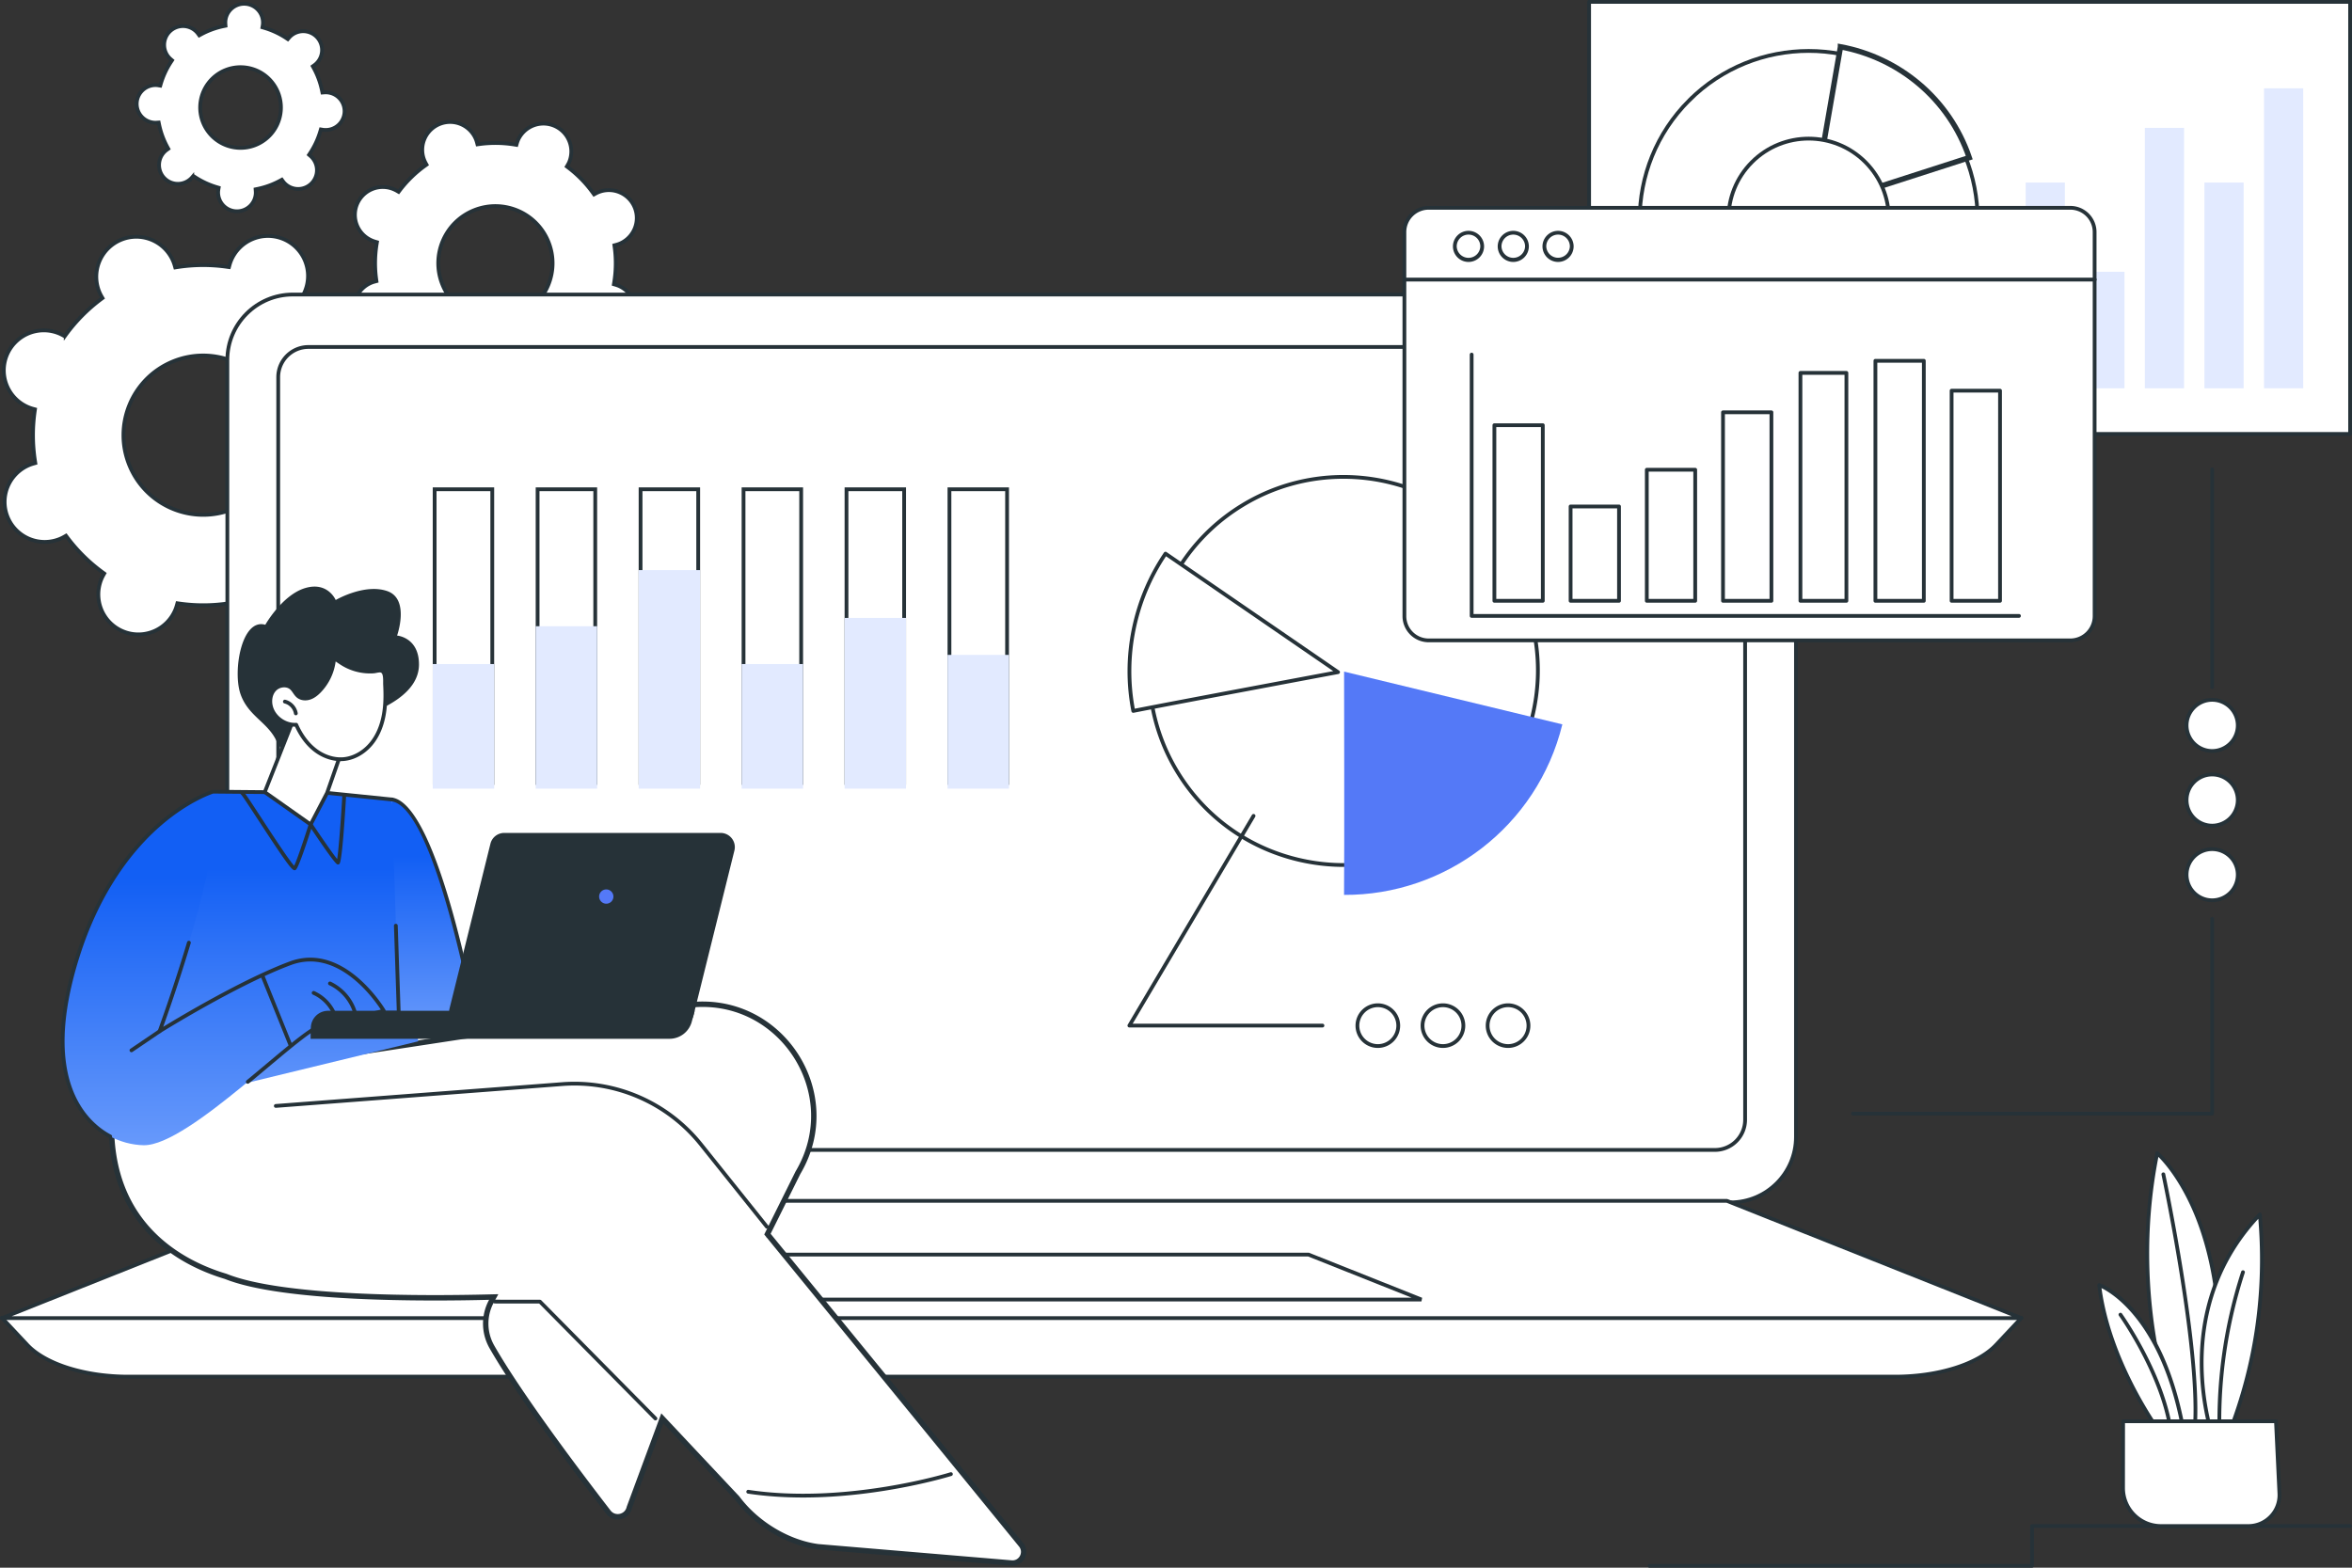 <svg width="435" height="290" fill="none" xmlns="http://www.w3.org/2000/svg"><rect width="100%" height="100%" fill="#333333" stroke="none"/><g clip-path="url(#a)"><path d="M42.714 48.256a7.398 7.398 0 0 1 9.642-4.06 7.394 7.394 0 0 1 4.066 9.635 7.541 7.541 0 0 1-.394.809l-.151.27.25.183a31.297 31.297 0 0 1 6.639 6.553l.185.248.27-.154c.26-.15.526-.288.802-.405a7.404 7.404 0 0 1 9.694 3.944 7.391 7.391 0 0 1-3.594 9.53l-.348.156a7.58 7.58 0 0 1-.851.293l-.298.085.048.307c.49 3.13.5 6.27.06 9.323l-.044.306.3.082c.217.058.432.124.643.2l.21.082a7.395 7.395 0 1 1-5.575 13.698 7.554 7.554 0 0 1-.81-.394l-.27-.15-.182.25a31.285 31.285 0 0 1-6.555 6.632l-.249.186.155.269c.15.26.288.526.405.803a7.39 7.39 0 0 1-3.942 9.686 7.403 7.403 0 0 1-9.694-3.942h.001a7.517 7.517 0 0 1-.294-.852l-.085-.297-.307.048c-3.13.492-6.272.5-9.327.058l-.305-.044-.082.298c-.08.292-.17.577-.283.853v.001a7.398 7.398 0 0 1-9.286 4.196l-.356-.134-.349-.152a7.396 7.396 0 0 1-3.718-9.485c.114-.278.249-.546.395-.808l.15-.271-.25-.183a31.29 31.29 0 0 1-6.637-6.552l-.187-.248-.268.155c-.26.15-.527.287-.804.403a7.404 7.404 0 0 1-9.694-3.943 7.391 7.391 0 0 1 3.943-9.687h-.001c.279-.117.562-.21.852-.293l.297-.085-.048-.306c-.492-3.13-.5-6.27-.06-9.322l.046-.308-.3-.081a7.216 7.216 0 0 1-.854-.282 7.395 7.395 0 0 1 5.22-13.833l.356.134c.278.114.545.249.808.395l.27.15.183-.25a31.28 31.28 0 0 1 6.555-6.633l.25-.186-.156-.269a7.235 7.235 0 0 1-.404-.802 7.39 7.39 0 0 1 3.94-9.687 7.405 7.405 0 0 1 9.538 3.596l.156.347c.117.279.211.561.294.851l.085.298.306-.049c3.13-.492 6.272-.5 9.327-.057l.306.043.082-.297c.08-.292.17-.577.283-.854zM51.16 74.78c-3.163-7.497-11.81-11.015-19.311-7.855-7.502 3.16-11.018 11.801-7.855 19.299 3.163 7.498 11.809 11.016 19.31 7.855 7.503-3.16 11.019-11.8 7.856-19.299z" fill="#fff" stroke="#263238" stroke-width=".7"/><path d="M81.339 22.93a5.157 5.157 0 0 1 6.697 2.875c.077.194.138.392.192.598l.08.298.306-.042a22.114 22.114 0 0 1 6.594.086l.306.05.087-.297a6.02 6.02 0 0 1 .095-.3l.113-.291a5.154 5.154 0 0 1 9.471 4.065c-.084.193-.18.378-.285.558l-.156.269.247.187a22.047 22.047 0 0 1 4.602 4.72l.181.252.272-.149c.187-.102.372-.193.566-.27a5.156 5.156 0 0 1 6.696 2.876 5.148 5.148 0 0 1-2.631 6.588l-.244.104a5.262 5.262 0 0 1-.598.193l-.299.08.043.305a22.066 22.066 0 0 1-.085 6.59l-.05.304.296.088c.204.06.402.127.593.209a5.151 5.151 0 0 1 2.703 6.765 5.155 5.155 0 0 1-6.77 2.7l-.282-.133a5.88 5.88 0 0 1-.275-.153l-.268-.155-.187.246a22.15 22.15 0 0 1-4.724 4.6l-.252.18.149.272c.102.184.194.371.271.565l.016.038a5.147 5.147 0 0 1-2.889 6.655 5.157 5.157 0 0 1-6.696-2.876 5.29 5.29 0 0 1-.194-.598l-.08-.299-.306.042c-2.218.305-4.44.268-6.592-.086l-.307-.05-.087.299a6.08 6.08 0 0 1-.094.3l-.114.29a5.154 5.154 0 0 1-6.768 2.699 5.15 5.15 0 0 1-2.704-6.765v-.001a5.35 5.35 0 0 1 .286-.557l.157-.267-.248-.188a22.066 22.066 0 0 1-4.603-4.72l-.18-.252-.27.148a5.239 5.239 0 0 1-.567.27v.001a5.157 5.157 0 0 1-6.697-2.875 5.148 5.148 0 0 1 2.875-6.693c.192-.077.39-.138.596-.193l.299-.08-.042-.306a22.066 22.066 0 0 1 .084-6.589l.05-.305-.295-.087a5.519 5.519 0 0 1-.594-.21 5.151 5.151 0 1 1 4.067-9.464c.191.082.376.179.558.285l.268.156.187-.247a22.095 22.095 0 0 1 4.723-4.599l.252-.18-.15-.273a5.956 5.956 0 0 1-.143-.278l-.127-.286-.092-.25a5.148 5.148 0 0 1 2.967-6.443zm20.107 21.847c-2.163-5.418-8.314-8.058-13.735-5.896-5.423 2.161-8.064 8.307-5.898 13.726 2.163 5.419 8.314 8.06 13.735 5.898 5.423-2.162 8.064-8.31 5.898-13.728zM45.305.702a3.482 3.482 0 0 1 3.332 3.625 3.384 3.384 0 0 1-.046.42l-.052.306.298.087a15.346 15.346 0 0 1 4.137 1.923l.258.171.202-.235c.093-.11.19-.213.292-.307a3.486 3.486 0 0 1 4.922.21 3.478 3.478 0 0 1-.54 5.183l-.252.18.149.272a15.272 15.272 0 0 1 1.565 4.28l.062.302.306-.023a3.83 3.83 0 0 1 .427-.011 3.48 3.48 0 0 1-.116 6.958l-.18-.002-.209-.017a4.044 4.044 0 0 1-.21-.03l-.307-.05-.087.297a15.244 15.244 0 0 1-1.923 4.132l-.17.259.235.2a3.478 3.478 0 0 1 .098 5.209 3.486 3.486 0 0 1-4.922-.21 3.616 3.616 0 0 1-.265-.331l-.181-.25-.27.148a15.298 15.298 0 0 1-4.285 1.563l-.301.061.022.307c.005.073.01.146.012.217l-.001.21a3.48 3.48 0 0 1-3.628 3.328 3.482 3.482 0 0 1-3.332-3.625v-.001c.005-.138.023-.277.047-.42l.05-.306-.297-.087a15.348 15.348 0 0 1-4.137-1.923l-.259-.17-.2.235a3.486 3.486 0 0 1-5.215.097 3.479 3.479 0 0 1 .08-4.793l.129-.124c.102-.094.213-.18.332-.266l.25-.18-.148-.272a15.275 15.275 0 0 1-1.566-4.28l-.061-.301-.307.021c-.147.01-.288.017-.427.011h.001a3.48 3.48 0 1 1 .295-6.955h.001c.138.006.277.023.42.047l.306.05.087-.297a15.243 15.243 0 0 1 1.922-4.132l.172-.259-.237-.201a3.478 3.478 0 0 1-.098-5.209 3.485 3.485 0 0 1 4.797.082l.125.129c.094.102.18.213.266.33l.18.25.271-.148a15.298 15.298 0 0 1 4.284-1.562l.302-.062-.023-.306a4.954 4.954 0 0 1-.01-.217v-.21A3.48 3.48 0 0 1 45.306.702zm4.686 14.143a7.474 7.474 0 0 0-10.553-.45 7.458 7.458 0 0 0-.447 10.544 7.473 7.473 0 0 0 10.552.45 7.458 7.458 0 0 0 .448-10.544z" fill="#fff" stroke="#263238" stroke-width=".7"/><path d="M409.142 206.352h-66.465a.35.35 0 0 1 0-.698h66.116v-35.677a.349.349 0 1 1 .698 0v36.026a.35.35 0 0 1-.349.349z" fill="#263238"/><path d="M409.167 138.891a4.733 4.733 0 0 0 4.72-4.746 4.733 4.733 0 0 0-4.749-4.717 4.733 4.733 0 0 0-4.72 4.746 4.733 4.733 0 0 0 4.749 4.717z" fill="#fff"/><path d="M409.142 139.273a5.087 5.087 0 0 1-5.083-5.081c0-2.801 2.28-5.08 5.083-5.08a5.088 5.088 0 0 1 5.083 5.08 5.088 5.088 0 0 1-5.083 5.081zm0-9.464a4.39 4.39 0 0 0-4.386 4.383 4.39 4.39 0 0 0 4.386 4.384 4.39 4.39 0 0 0 4.385-4.384 4.39 4.39 0 0 0-4.385-4.383z" fill="#263238"/><path d="M409.168 152.7a4.734 4.734 0 0 0 4.721-4.746 4.734 4.734 0 0 0-9.469.028 4.733 4.733 0 0 0 4.748 4.718z" fill="#fff"/><path d="M409.142 153.082a5.087 5.087 0 0 1-5.083-5.081c0-2.801 2.28-5.08 5.083-5.08a5.088 5.088 0 0 1 5.083 5.08 5.088 5.088 0 0 1-5.083 5.081zm0-9.464a4.39 4.39 0 0 0-4.386 4.383 4.39 4.39 0 0 0 4.386 4.384 4.39 4.39 0 0 0 4.385-4.384 4.39 4.39 0 0 0-4.385-4.383z" fill="#263238"/><path d="M409.168 166.509a4.733 4.733 0 0 0 4.721-4.746 4.733 4.733 0 0 0-4.749-4.717 4.733 4.733 0 1 0 .028 9.463z" fill="#fff"/><path d="M409.142 166.891a5.087 5.087 0 0 1-5.083-5.08 5.087 5.087 0 0 1 5.083-5.081 5.088 5.088 0 0 1 5.083 5.081 5.088 5.088 0 0 1-5.083 5.08zm0-9.464a4.39 4.39 0 0 0-4.386 4.384 4.39 4.39 0 0 0 4.386 4.383 4.39 4.39 0 0 0 4.385-4.383 4.39 4.39 0 0 0-4.385-4.384zM409.142 127.454a.348.348 0 0 1-.349-.348V86.824a.349.349 0 1 1 .698 0v40.282a.35.35 0 0 1-.349.348zM375.826 290h-70.725a.349.349 0 1 1 0-.697h70.376v-7.008c0-.192.155-.348.349-.348h58.826a.348.348 0 1 1 0 .697h-58.477v7.007a.35.35 0 0 1-.349.349z" fill="#263238"/><path d="M403.427 265.84s-10.442-22.871-4.452-52.519c0 0 16.185 13.551 10.35 52.519h-5.898z" fill="#fff"/><path d="M409.324 266.188h-5.897a.348.348 0 0 1-.317-.204c-.105-.23-10.42-23.314-4.477-52.733a.349.349 0 0 1 .566-.198c.168.141 4.152 3.539 7.462 11.784 3.042 7.575 6.033 20.847 3.009 41.053a.348.348 0 0 1-.345.297l-.001.001zm-5.668-.697h5.368c2.925-19.85-.006-32.887-2.988-40.34-2.609-6.518-5.706-10.009-6.842-11.144-5.345 27.43 3.467 49.163 4.462 51.484z" fill="#263238"/><path d="M405.981 263.803h-.019a.35.35 0 0 1-.33-.367c.8-14.616-5.798-45.82-5.865-46.134a.35.35 0 0 1 .268-.414.347.347 0 0 1 .414.268c.067.314 6.684 31.609 5.879 46.318a.347.347 0 0 1-.347.329z" fill="#263238"/><path d="M417.953 224.661a38.473 38.473 0 0 0-6.312 8.724c-6.63 12.6-4.214 25.373-3.069 30.071h4.329a87.441 87.441 0 0 0 3.374-11.47c2.353-10.649 2.346-20.097 1.678-27.325z" fill="#fff"/><path d="M412.901 263.803h-4.33a.349.349 0 0 1-.339-.266c-1.519-6.234-3.137-18.463 3.099-30.315a38.865 38.865 0 0 1 6.368-8.803.347.347 0 0 1 .598.209c.854 9.274.288 18.503-1.685 27.431-.861 3.892-2 7.767-3.386 11.516a.349.349 0 0 1-.327.228h.002zm-4.054-.697h3.811a87.053 87.053 0 0 0 3.275-11.196c1.904-8.611 2.489-17.503 1.74-26.444a38.077 38.077 0 0 0-5.724 8.081c-6.042 11.483-4.578 23.344-3.103 29.559h.001z" fill="#263238"/><path d="M410.594 268.066a.347.347 0 0 1-.347-.329 89.677 89.677 0 0 1 .648-16.606 89.765 89.765 0 0 1 3.612-15.903.348.348 0 1 1 .662.216 89 89 0 0 0-3.582 15.779 88.981 88.981 0 0 0-.644 16.477.35.35 0 0 1-.33.368h-.019v-.002z" fill="#263238"/><path d="M388.246 237.711s11.46 3.908 15.611 27.038h-4.508s-9.408-12.704-11.103-27.038z" fill="#fff"/><path d="M403.857 265.098h-4.507a.35.35 0 0 1-.281-.141c-.095-.128-9.482-12.944-11.168-27.205a.348.348 0 0 1 .458-.37c.476.161 11.703 4.239 15.843 27.307a.35.35 0 0 1-.345.411v-.002zm-4.329-.697h3.911c-3.596-19.435-12.493-24.997-14.77-26.122 1.747 13.035 9.852 24.713 10.857 26.122h.002z" fill="#263238"/><path d="M401.392 264.447a.349.349 0 0 1-.344-.292c-1.705-10.291-9.08-20.657-9.154-20.76a.348.348 0 0 1 .566-.407c.074.105 7.546 10.602 9.276 21.053a.349.349 0 0 1-.344.406z" fill="#263238"/><path d="M392.669 262.914h28.275l.634 13.364a5.749 5.749 0 0 1-5.744 6.019h-16.149a7.027 7.027 0 0 1-7.029-7.03l.011-12.353h.002z" fill="#fff"/><path d="M415.833 282.644h-16.148a7.33 7.33 0 0 1-5.22-2.162 7.318 7.318 0 0 1-2.158-5.216l.011-12.353a.35.35 0 0 1 .349-.349h28.274a.35.35 0 0 1 .349.333l.635 13.364a6.036 6.036 0 0 1-1.68 4.494 6.047 6.047 0 0 1-4.414 1.887l.002.002zm-22.817-19.381-.012 12.004a6.639 6.639 0 0 0 1.954 4.724 6.642 6.642 0 0 0 4.725 1.957h16.148c1.491 0 2.88-.594 3.91-1.672a5.344 5.344 0 0 0 1.486-3.98l-.619-13.033h-27.594.002z" fill="#263238"/><path d="M320.052 54.482H54.162c-6.69 0-12.113 5.42-12.113 12.104v143.739c0 6.685 5.423 12.104 12.114 12.104h265.889c6.69 0 12.114-5.419 12.114-12.104V66.586c0-6.685-5.424-12.104-12.114-12.104z" fill="#fff"/><path d="M320.051 222.777H54.161c-6.871 0-12.462-5.586-12.462-12.452V66.586c0-6.866 5.59-12.453 12.463-12.453H320.05c6.872 0 12.463 5.587 12.463 12.453v143.739c0 6.866-5.591 12.452-12.463 12.452zM54.161 54.831c-6.486 0-11.764 5.274-11.764 11.755v143.739c0 6.481 5.278 11.755 11.765 11.755H320.05c6.487 0 11.765-5.274 11.765-11.755V66.586c0-6.481-5.278-11.755-11.765-11.755H54.161z" fill="#263238"/><path d="M317.175 64.187H57.04a5.58 5.58 0 0 0-5.583 5.578v137.381a5.58 5.58 0 0 0 5.583 5.578h260.135a5.581 5.581 0 0 0 5.583-5.578V69.765a5.58 5.58 0 0 0-5.583-5.578z" fill="#fff"/><path d="M317.175 213.072H57.039c-3.27 0-5.932-2.659-5.932-5.926V69.765c0-3.268 2.662-5.927 5.932-5.927h260.136c3.27 0 5.931 2.66 5.931 5.927v137.379a5.936 5.936 0 0 1-5.931 5.927v.001zM57.039 64.535a5.238 5.238 0 0 0-5.234 5.23v137.379a5.237 5.237 0 0 0 5.234 5.23h260.136a5.238 5.238 0 0 0 5.233-5.23V69.764a5.236 5.236 0 0 0-5.233-5.229H57.039z" fill="#263238"/><path d="M350.465 254.661H23.747c-8.036 0-15.34-2.296-18.7-5.879L.35 243.773h373.513l-4.698 5.009c-3.36 3.583-10.664 5.879-18.7 5.879z" fill="#fff"/><path d="M350.465 255.01H23.747c-8.1 0-15.542-2.352-18.955-5.99l-4.698-5.009a.348.348 0 0 1 .255-.587h373.514a.35.35 0 0 1 .255.587l-4.697 5.009c-3.413 3.638-10.853 5.99-18.954 5.99h-.002zM1.155 244.122l4.147 4.421c3.288 3.505 10.528 5.77 18.447 5.77h326.718c7.918 0 15.158-2.265 18.446-5.77l4.147-4.421H1.155z" fill="#263238"/><path d="M373.851 243.828H.363l54.466-21.685h264.557l54.465 21.685z" fill="#fff"/><path d="M373.851 244.177H.363a.349.349 0 0 1-.128-.672l54.463-21.685a.353.353 0 0 1 .128-.025h264.558c.044 0 .089.008.128.025l54.466 21.685a.348.348 0 0 1-.129.672h.002zm-371.67-.697h369.852l-52.713-20.988H54.895L2.182 243.48z" fill="#263238"/><path d="m242.016 232.083 20.88 8.313H111.315l20.879-8.313h109.822z" fill="#fff" stroke="#263238" stroke-width=".7"/><path d="M267.187 154.74c16.95-10.338 22.314-32.433 11.979-49.349-10.334-16.917-32.452-22.25-49.403-11.911-16.95 10.338-22.313 32.432-11.979 49.349 10.334 16.916 32.453 22.249 49.403 11.911z" fill="#fff"/><path d="M248.504 160.364c-2.858 0-5.735-.339-8.581-1.025-9.423-2.273-17.389-8.073-22.436-16.334-10.416-17.053-4.991-39.407 12.097-49.828 17.087-10.42 39.463-5.025 49.882 12.028 5.046 8.261 6.567 17.995 4.282 27.406-2.286 9.412-8.101 17.375-16.379 22.422-5.776 3.523-12.267 5.331-18.863 5.331h-.002zm-.05-71.8a35.447 35.447 0 0 0-18.509 5.208c-16.759 10.221-22.081 32.144-11.864 48.869 4.949 8.102 12.764 13.791 22.003 16.019 9.24 2.228 18.8.729 26.919-4.223 8.119-4.951 13.823-12.761 16.064-21.991 2.241-9.231.749-18.775-4.199-26.878-6.692-10.953-18.413-17.004-30.414-17.004z" fill="#263238"/><path d="M248.58 165.541c18.707.1 35.729-12.592 40.374-31.545l-40.366-9.758s.067 34.435-.008 41.303z" fill="#5479F7"/><path d="M209.599 131.511c-2.014-10.235.265-20.712 5.962-29.096 7.828 5.364 31.911 21.921 31.911 21.921s-31.587 5.916-37.873 7.175z" fill="#fff"/><path d="M209.599 131.86a.35.35 0 0 1-.343-.28c-1.988-10.104.203-20.806 6.016-29.36a.357.357 0 0 1 .224-.148.35.35 0 0 1 .261.056c7.74 5.304 31.671 21.756 31.912 21.921a.35.35 0 0 1-.134.631c-.315.058-31.657 5.93-37.868 7.174a.39.39 0 0 1-.068.006zm6.055-28.959c-5.497 8.255-7.593 18.492-5.779 28.2 6.299-1.25 31.78-6.03 36.707-6.954-3.949-2.714-23.682-16.279-30.928-21.246z" fill="#263238"/><path d="M278.914 185.958a3.774 3.774 0 0 1 3.776 3.772 3.774 3.774 0 0 1-3.776 3.772 3.775 3.775 0 0 1-3.777-3.772 3.775 3.775 0 0 1 3.777-3.772zM266.873 185.958a3.774 3.774 0 0 1 3.776 3.772 3.774 3.774 0 0 1-3.776 3.772 3.775 3.775 0 0 1-3.777-3.772 3.775 3.775 0 0 1 3.777-3.772zM254.83 185.958a3.774 3.774 0 0 1 3.776 3.772 3.774 3.774 0 0 1-3.776 3.772 3.775 3.775 0 0 1-3.777-3.772 3.775 3.775 0 0 1 3.777-3.772z" fill="#fff" stroke="#263238" stroke-width=".7"/><path d="M244.587 190.066h-35.709a.348.348 0 0 1-.3-.526l22.982-38.817a.35.35 0 0 1 .6.355l-22.672 38.291h35.098a.348.348 0 1 1 0 .697h.001z" fill="#263238"/><path d="M91.046 90.51v54.329h-10.66v-54.33h10.66zM110.089 90.51v54.329h-10.66v-54.33h10.66zM129.132 90.51v54.329h-10.659v-54.33h10.659zM148.175 90.51v54.329h-10.659v-54.33h10.659zM167.218 90.51v54.329h-10.659v-54.33h10.659zM186.259 90.51v54.329H175.6v-54.33h10.659z" fill="#fff" stroke="#263238" stroke-width=".7"/><path d="M91.396 122.84H80.037v23.05h11.359v-23.05zM110.439 115.841H99.08v30.049h11.359v-30.049zM129.482 105.458h-11.359v40.432h11.359v-40.432zM148.525 122.84h-11.359v23.05h11.359v-23.05zM167.568 114.307h-11.359v31.584h11.359v-31.584zM186.609 121.145H175.25v24.746h11.359v-24.746z" fill="#E2EAFF"/><path d="M434.652 80.268V.348H293.905v79.92h140.747z" fill="#fff"/><path d="M434.651 80.617H293.904a.349.349 0 0 1-.349-.349V.348c0-.191.155-.348.349-.348h140.747c.191 0 .348.155.348.349v79.92a.348.348 0 0 1-.348.348zm-140.398-.697h140.049V.697H294.253V79.92z" fill="#263238"/><path d="M312.411 18.569c12.204-12.195 31.99-12.194 44.194 0 12.204 12.194 12.204 31.964 0 44.159-12.204 12.194-31.99 12.194-44.194 0-12.204-12.194-12.204-31.965 0-44.16z" fill="#fff" stroke="#263238" stroke-width=".7"/><path d="M340.395 8.655c10.746 1.989 20.085 9.535 23.818 20.502l-28.992 9.342 5.174-29.844z" fill="#fff" stroke="#263238"/><path d="M324.025 29.98c5.79-5.785 15.178-5.785 20.968 0 5.79 5.786 5.79 15.166 0 20.951s-15.178 5.785-20.968 0c-5.79-5.785-5.79-15.165 0-20.95z" fill="#fff" stroke="#263238" stroke-width=".7"/><path d="M381.9 33.767h-7.25V71.83h7.25V33.767zM392.919 50.276h-7.249V71.83h7.249V50.276zM403.939 23.653h-7.25V71.83h7.25V23.653zM414.958 33.767h-7.249V71.83h7.249V33.767zM425.978 16.34h-7.249v55.488h7.249V16.34z" fill="#E2EAFF"/><path d="M382.905 38.438H264.232c-2.48 0-4.49 2.01-4.49 4.487v71.048a4.488 4.488 0 0 0 4.49 4.486h118.673a4.488 4.488 0 0 0 4.49-4.486V42.925a4.488 4.488 0 0 0-4.49-4.486z" fill="#fff"/><path d="M382.906 118.811H264.233a4.843 4.843 0 0 1-4.84-4.835V42.928a4.842 4.842 0 0 1 4.84-4.835h118.673c2.67 0 4.841 2.17 4.841 4.835v71.048a4.842 4.842 0 0 1-4.841 4.835zM264.233 38.787a4.146 4.146 0 0 0-4.143 4.14v71.048a4.146 4.146 0 0 0 4.143 4.139h118.673a4.146 4.146 0 0 0 4.143-4.139V42.926a4.146 4.146 0 0 0-4.143-4.139H264.233z" fill="#263238"/><path d="M387.398 52.067H259.743a.349.349 0 0 1 0-.697h127.655a.349.349 0 1 1 0 .697zM271.599 48.457a2.883 2.883 0 0 1-2.88-2.878 2.883 2.883 0 0 1 2.88-2.878 2.883 2.883 0 0 1 2.88 2.878 2.883 2.883 0 0 1-2.88 2.878zm0-5.058a2.183 2.183 0 0 0-2.182 2.18 2.183 2.183 0 0 0 4.364 0c0-1.203-.978-2.18-2.182-2.18zM279.88 48.457a2.883 2.883 0 0 1-2.88-2.878 2.883 2.883 0 0 1 2.88-2.878 2.883 2.883 0 0 1 2.88 2.878 2.883 2.883 0 0 1-2.88 2.878zm0-5.058a2.183 2.183 0 0 0-2.182 2.18 2.183 2.183 0 0 0 4.364 0c0-1.203-.978-2.18-2.182-2.18zM288.161 48.457a2.883 2.883 0 0 1-2.88-2.878 2.883 2.883 0 0 1 2.88-2.878 2.883 2.883 0 0 1 2.881 2.878 2.883 2.883 0 0 1-2.881 2.878zm0-5.058a2.184 2.184 0 0 0-2.182 2.18 2.184 2.184 0 0 0 4.365 0c0-1.203-.979-2.18-2.183-2.18zM373.388 114.282H272.181a.348.348 0 0 1-.349-.348V65.596a.349.349 0 1 1 .698 0v47.989h100.858a.349.349 0 1 1 0 .697z" fill="#263238"/><path d="M285.34 111.49h-8.954a.349.349 0 0 1-.349-.349V78.66a.35.35 0 0 1 .349-.349h8.954c.192 0 .349.155.349.349v32.481a.349.349 0 0 1-.349.349zm-8.605-.697h8.256V79.008h-8.256v31.785zM299.435 111.49h-8.953a.349.349 0 0 1-.349-.349V93.689c0-.192.155-.349.349-.349h8.953c.191 0 .348.156.348.349v17.452a.348.348 0 0 1-.348.349zm-8.604-.697h8.256V94.038h-8.256v16.755zM313.528 111.49h-8.953a.348.348 0 0 1-.348-.349V86.897c0-.192.155-.349.348-.349h8.953c.192 0 .349.156.349.349v24.244a.349.349 0 0 1-.349.349zm-8.605-.697h8.256V87.246h-8.256v23.547zM327.622 111.49h-8.953a.349.349 0 0 1-.349-.349V76.275a.35.35 0 0 1 .349-.349h8.953c.192 0 .349.155.349.349v34.866a.349.349 0 0 1-.349.349zm-8.604-.697h8.257v-34.17h-8.257v34.17zM341.49 111.49h-8.502a.349.349 0 0 1-.349-.349v-42.16c0-.192.155-.35.349-.35h8.502c.192 0 .349.156.349.35v42.16a.35.35 0 0 1-.349.349zm-8.152-.697h7.805V69.329h-7.805v41.464zM355.809 111.49h-8.954a.349.349 0 0 1-.349-.349v-44.4c0-.192.155-.348.349-.348h8.954c.192 0 .349.155.349.348v44.4a.349.349 0 0 1-.349.349zm-8.604-.697h8.257V67.09h-8.257v43.703zM369.903 111.49h-8.954a.349.349 0 0 1-.349-.349v-38.87c0-.191.155-.348.349-.348h8.954c.192 0 .349.155.349.349v38.869a.35.35 0 0 1-.349.349zm-8.606-.697h8.257V72.62h-8.257v38.173zM109.803 240.638l-11.352-.043a.349.349 0 0 1 .001-.697l11.353.043a.348.348 0 0 1-.002.697z" fill="#263238"/><path d="M126.979 185.978c17.13-2.373 29.415 16.084 20.605 30.95l-.01.016-.008.017-5.487 11.045-.143.289.204.25.386-.317c-.387.317-.387.317-.386.318l.002.001.004.005.019.024.074.091.292.357 1.117 1.368 4.083 4.996 13.212 16.176a43268.566 43268.566 0 0 1 27.912 34.202l.046.057c1.108 1.455-.083 3.546-1.922 3.306l-.024-.002-35.654-2.999c-5.569-.734-11.419-4.252-14.915-8.951l-.017-.024-.02-.02-13.303-14.164-.553-.589-.28.757-5.81 15.697-.01.029-.007.029c-.421 1.792-2.733 2.293-3.857.838-5.585-7.234-16.448-21.623-21.564-30.596a8.68 8.68 0 0 1-.067-8.447l.415-.76-.866.021c-6.005.15-15.544.253-24.909-.215-9.39-.469-18.522-1.509-23.763-3.609l-.021-.009-.022-.006-.9-.283c-4.616-1.511-10.728-4.5-15.017-10.305-4.52-6.118-7.072-15.446-3.575-29.683l44.547-1.266.03-.001.032-.005 18.523-2.823 41.607-5.765z" fill="#fff" stroke="#263238"/><path d="M121.224 262.753a.345.345 0 0 1-.247-.103L99.72 241.134l-8.209-.011a.35.35 0 0 1-.349-.348.35.35 0 0 1 .349-.349l8.355.013a.35.35 0 0 1 .247.103l21.359 21.618a.349.349 0 0 1-.249.593h.001zM148.532 277.017c-3.347 0-6.788-.208-10.2-.72a.348.348 0 1 1 .104-.689c18.107 2.714 37.164-3.196 37.354-3.257a.35.35 0 0 1 .209.666c-.155.049-12.891 4-27.467 4zM141.828 227.275a.348.348 0 0 1-.273-.132l-12.19-15.226a29.611 29.611 0 0 0-25.385-11.023l-52.943 4.036a.348.348 0 1 1-.052-.695l52.943-4.037a30.312 30.312 0 0 1 25.983 11.282l12.19 15.226a.348.348 0 0 1-.272.566l-.001.003z" fill="#263238"/><path d="m26.15 205.059 13.246-58.614s24.468-.497 33.064 1.444c0 0 4.427 36.177 4.868 44.742l-51.18 12.428h.002z" fill="url(#b)"/><path d="M88.327 190.657s-7.297-41.614-15.864-42.768l1.396 42.768h14.468z" fill="url(#c)"/><path d="M88.326 191.006H73.857a.349.349 0 0 1-.349-.338l-.647-19.441a.35.35 0 0 1 .698-.022l.634 19.103h13.714c-.785-4.308-7.69-40.988-15.496-42.073a.35.35 0 0 1-.299-.393.35.35 0 0 1 .394-.298c8.751 1.217 15.861 41.344 16.16 43.053a.344.344 0 0 1-.075.283.344.344 0 0 1-.267.124l.002.002z" fill="#263238"/><path d="M123.821 192.161H57.494v-1.997a3.18 3.18 0 0 1 3.182-3.179h67.808l-.544 2.021a4.266 4.266 0 0 1-4.119 3.155z" fill="#263238"/><path d="M125.712 189.819H85.696a2.629 2.629 0 0 1-2.553-3.26l7.563-30.485a2.627 2.627 0 0 1 2.554-1.995h40.015a2.629 2.629 0 0 1 2.554 3.26l-7.564 30.484a2.628 2.628 0 0 1-2.553 1.996z" fill="#263238"/><path d="M112.245 167.166a1.32 1.32 0 1 0-.26-2.627 1.32 1.32 0 0 0 .26 2.627z" fill="#5479F7"/><path d="m72.462 148.239-.036-.001-11.965-1.219a.35.35 0 0 1 .071-.694l11.965 1.219a.348.348 0 0 1-.036.695h.001z" fill="#263238"/><path d="M54.474 160.979a.498.498 0 0 1-.067-.005c-.525-.084-1.835-1.916-6.68-9.332-1.386-2.122-2.82-4.316-3.1-4.617a.349.349 0 0 1 .185-.645c.293 0 .31 0 3.498 4.88 1.969 3.011 5.163 7.903 6.095 8.887.46-.919 1.683-4.468 2.714-7.735a.347.347 0 0 1 .284-.241.345.345 0 0 1 .34.152c1.78 2.669 3.8 5.588 4.613 6.592.298-1.76.733-7.88.962-11.787a.348.348 0 1 1 .697.04c-.722 12.266-1.126 12.562-1.279 12.674a.404.404 0 0 1-.312.064c-.146-.037-.528-.133-4.858-6.593-.825 2.583-2.342 7.179-2.845 7.58a.39.39 0 0 1-.246.086h-.002z" fill="#263238"/><path d="M70.987 186.987s-7.302-12.499-17.276-8.8-24.192 12.581-24.192 12.581 13.127-35.629 9.877-44.321c0 0-17.195 5.158-25.149 30.843-7.953 25.685 3.911 34.41 12.326 34.561 8.416.15 29.519-22.04 32.844-22.031l11.567-2.832.003-.001z" fill="url(#d)"/><path d="M20.387 210.572a.343.343 0 0 1-.163-.041c-4.298-2.274-13.516-10.074-6.31-33.346 4.132-13.348 10.798-21.079 15.662-25.215 5.288-4.496 9.54-5.805 9.718-5.859a.337.337 0 0 1 .103-.014l9.57.085a.35.35 0 0 1 .345.352c-.001.192-.173.342-.352.346l-9.514-.084c-.485.158-4.564 1.57-9.45 5.733-4.783 4.076-11.339 11.697-15.416 24.864-7.052 22.772 1.825 30.331 5.97 32.523a.35.35 0 0 1 .145.47.35.35 0 0 1-.31.186h.002z" fill="#263238"/><path d="M45.83 200.474a.35.35 0 0 1-.223-.618 679.684 679.684 0 0 0 3.618-3.019c5.549-4.654 8.78-7.31 10.147-7.367l11.06-2.708c-1.353-2.079-8.023-11.431-16.602-8.25-9.826 3.643-23.986 12.462-24.129 12.551a.349.349 0 0 1-.512-.417c.027-.075 2.776-7.554 5.413-16.367a.349.349 0 1 1 .67.2 321.729 321.729 0 0 1-5.087 15.468c3.224-1.965 14.908-8.939 23.404-12.09 10.131-3.757 17.624 8.824 17.698 8.952a.35.35 0 0 1-.219.515l-11.566 2.832a.378.378 0 0 1-.084.01c-1.152 0-5.325 3.499-9.743 7.204-1.162.974-2.377 1.993-3.62 3.022a.346.346 0 0 1-.223.079l-.001.003z" fill="#263238"/><path d="M62.018 188.372a.35.35 0 0 1-.33-.235 7.208 7.208 0 0 0-3.843-4.158.35.35 0 0 1 .281-.639 7.912 7.912 0 0 1 4.22 4.567.349.349 0 0 1-.328.463v.002zM65.655 187.644a.35.35 0 0 1-.335-.248c-.667-2.236-2.33-4.163-4.442-5.157a.348.348 0 1 1 .298-.631 9.17 9.17 0 0 1 4.815 5.588.348.348 0 0 1-.335.448h-.001z" fill="#263238"/><path d="M57.492 192.161v-1.997a3.18 3.18 0 0 1 3.182-3.179h13.182l-16.364 5.176zM24.312 194.646a.349.349 0 0 1-.196-.637l5.207-3.53a.35.35 0 0 1 .392.579l-5.207 3.529a.345.345 0 0 1-.195.06l-.001-.001zM53.71 193.66a.348.348 0 0 1-.323-.219l-5.137-12.739a.348.348 0 0 1 .193-.453.348.348 0 0 1 .454.193l5.137 12.739a.348.348 0 0 1-.324.479zM54.753 138.287s-2.614 1.176-3.485-.916c-1.56-3.749-5.318-4.762-6.785-8.975-1.466-4.214.184-14.106 4.586-12.822 0 0 3.118-5.496 7.335-6.778 4.217-1.282 5.684 2.198 5.684 2.198s5.318-3.114 9.535-1.648c4.217 1.466 1.817 8.225 1.817 8.225s4.044.318 4.05 5.33c.009 5.392-6.643 8.3-10.862 9.765-4.217 1.466-11.875 5.623-11.875 5.623v-.002z" fill="#263238"/><path d="m54.716 131.968-5.751 14.563 8.485 5.985 3.046-5.844 3.493-9.985-9.273-4.719z" fill="#fff"/><path d="M57.45 152.865a.357.357 0 0 1-.202-.063l-8.485-5.986a.348.348 0 0 1-.124-.412l5.751-14.563a.35.35 0 0 1 .484-.182l9.273 4.719a.35.35 0 0 1 .171.426l-3.492 9.985a.227.227 0 0 1-.02.046l-3.047 5.845a.353.353 0 0 1-.31.187v-.002zm-8.06-6.461 7.934 5.597 2.85-5.468 3.383-9.675-8.66-4.407-5.509 13.952.002.001z" fill="#263238"/><path d="M71.18 130.793c-.212 2.214-.832 4.431-2.117 6.247-1.284 1.816-3.292 3.189-5.51 3.385-1.921.171-3.86-.551-5.37-1.752-1.51-1.202-2.615-2.85-3.401-4.61-2.013.13-4.025-1.259-4.615-3.187-.341-1.113-.2-2.423.582-3.285.782-.862 2.256-1.092 3.133-.327.5.436.752 1.108 1.27 1.523.577.463 1.404.522 2.107.292.703-.228 1.297-.709 1.814-1.238a9.734 9.734 0 0 0 2.725-6.263c-.011.221.998.842 1.174.962.444.306.915.572 1.405.796a9.803 9.803 0 0 0 4.678.871c.429-.027 1.036-.252 1.45-.139.868.236.677 1.884.714 2.553.074 1.388.093 2.783-.04 4.168v.004z" fill="#fff"/><path d="M62.999 140.798c-1.727 0-3.532-.66-5.033-1.853-1.376-1.095-2.521-2.616-3.405-4.526-2.104.022-4.109-1.42-4.727-3.44-.41-1.335-.157-2.723.656-3.621.949-1.046 2.64-1.213 3.622-.355.273.237.471.524.663.802.19.271.365.527.595.711.444.357 1.126.445 1.781.233.55-.179 1.082-.545 1.672-1.149a9.406 9.406 0 0 0 2.626-6.036.352.352 0 0 1 .365-.331.347.347 0 0 1 .322.266c.066.084.284.268.905.675l.126.083a9.21 9.21 0 0 0 1.353.767 9.462 9.462 0 0 0 4.51.841c.127-.008.286-.04.455-.073.357-.07.762-.149 1.109-.055.975.264.969 1.589.966 2.464 0 .155 0 .295.004.406.09 1.662.077 3.003-.04 4.22-.243 2.559-.976 4.717-2.177 6.414-1.427 2.018-3.58 3.338-5.763 3.531a6.314 6.314 0 0 1-.585.026zm-8.217-7.084c.136 0 .262.081.319.206.85 1.906 1.961 3.413 3.3 4.48 1.532 1.219 3.399 1.83 5.121 1.678 1.981-.176 3.944-1.387 5.256-3.239 1.13-1.596 1.82-3.642 2.052-6.079.113-1.182.126-2.49.038-4.117a7.714 7.714 0 0 1-.004-.445c.003-.623.007-1.664-.45-1.789-.191-.053-.512.011-.792.066a4.21 4.21 0 0 1-.544.084 10.078 10.078 0 0 1-6.304-1.729l-.113-.074a14.266 14.266 0 0 1-.582-.398 10.133 10.133 0 0 1-2.757 5.727c-.67.689-1.292 1.111-1.955 1.326-.877.286-1.808.151-2.434-.351-.308-.248-.524-.558-.732-.859-.176-.254-.34-.493-.548-.674-.695-.607-1.956-.464-2.646.298-.64.707-.839 1.864-.507 2.949.542 1.769 2.413 3.059 4.26 2.942h.022v-.002z" fill="#263238"/><path d="M54.715 132.316a.35.35 0 0 1-.345-.291 2.394 2.394 0 0 0-1.787-1.905.35.35 0 0 1 .157-.68c1.172.269 2.125 1.287 2.32 2.472a.35.35 0 0 1-.344.406l-.002-.002z" fill="#263238"/></g><defs><linearGradient id="b" x1="51.738" y1="146.388" x2="51.738" y2="205.059" gradientUnits="userSpaceOnUse"><stop offset=".245" stop-color="#125FF4"/><stop offset="1" stop-color="#6799FB"/></linearGradient><linearGradient id="c" x1="80.395" y1="147.889" x2="80.395" y2="190.657" gradientUnits="userSpaceOnUse"><stop offset=".245" stop-color="#125FF4"/><stop offset="1" stop-color="#6799FB"/></linearGradient><linearGradient id="d" x1="41.304" y1="146.447" x2="41.304" y2="211.851" gradientUnits="userSpaceOnUse"><stop offset=".245" stop-color="#125FF4"/><stop offset="1" stop-color="#6799FB"/></linearGradient><clipPath id="a"><path fill="#fff" d="M0 0h435v290H0z"/></clipPath></defs></svg>